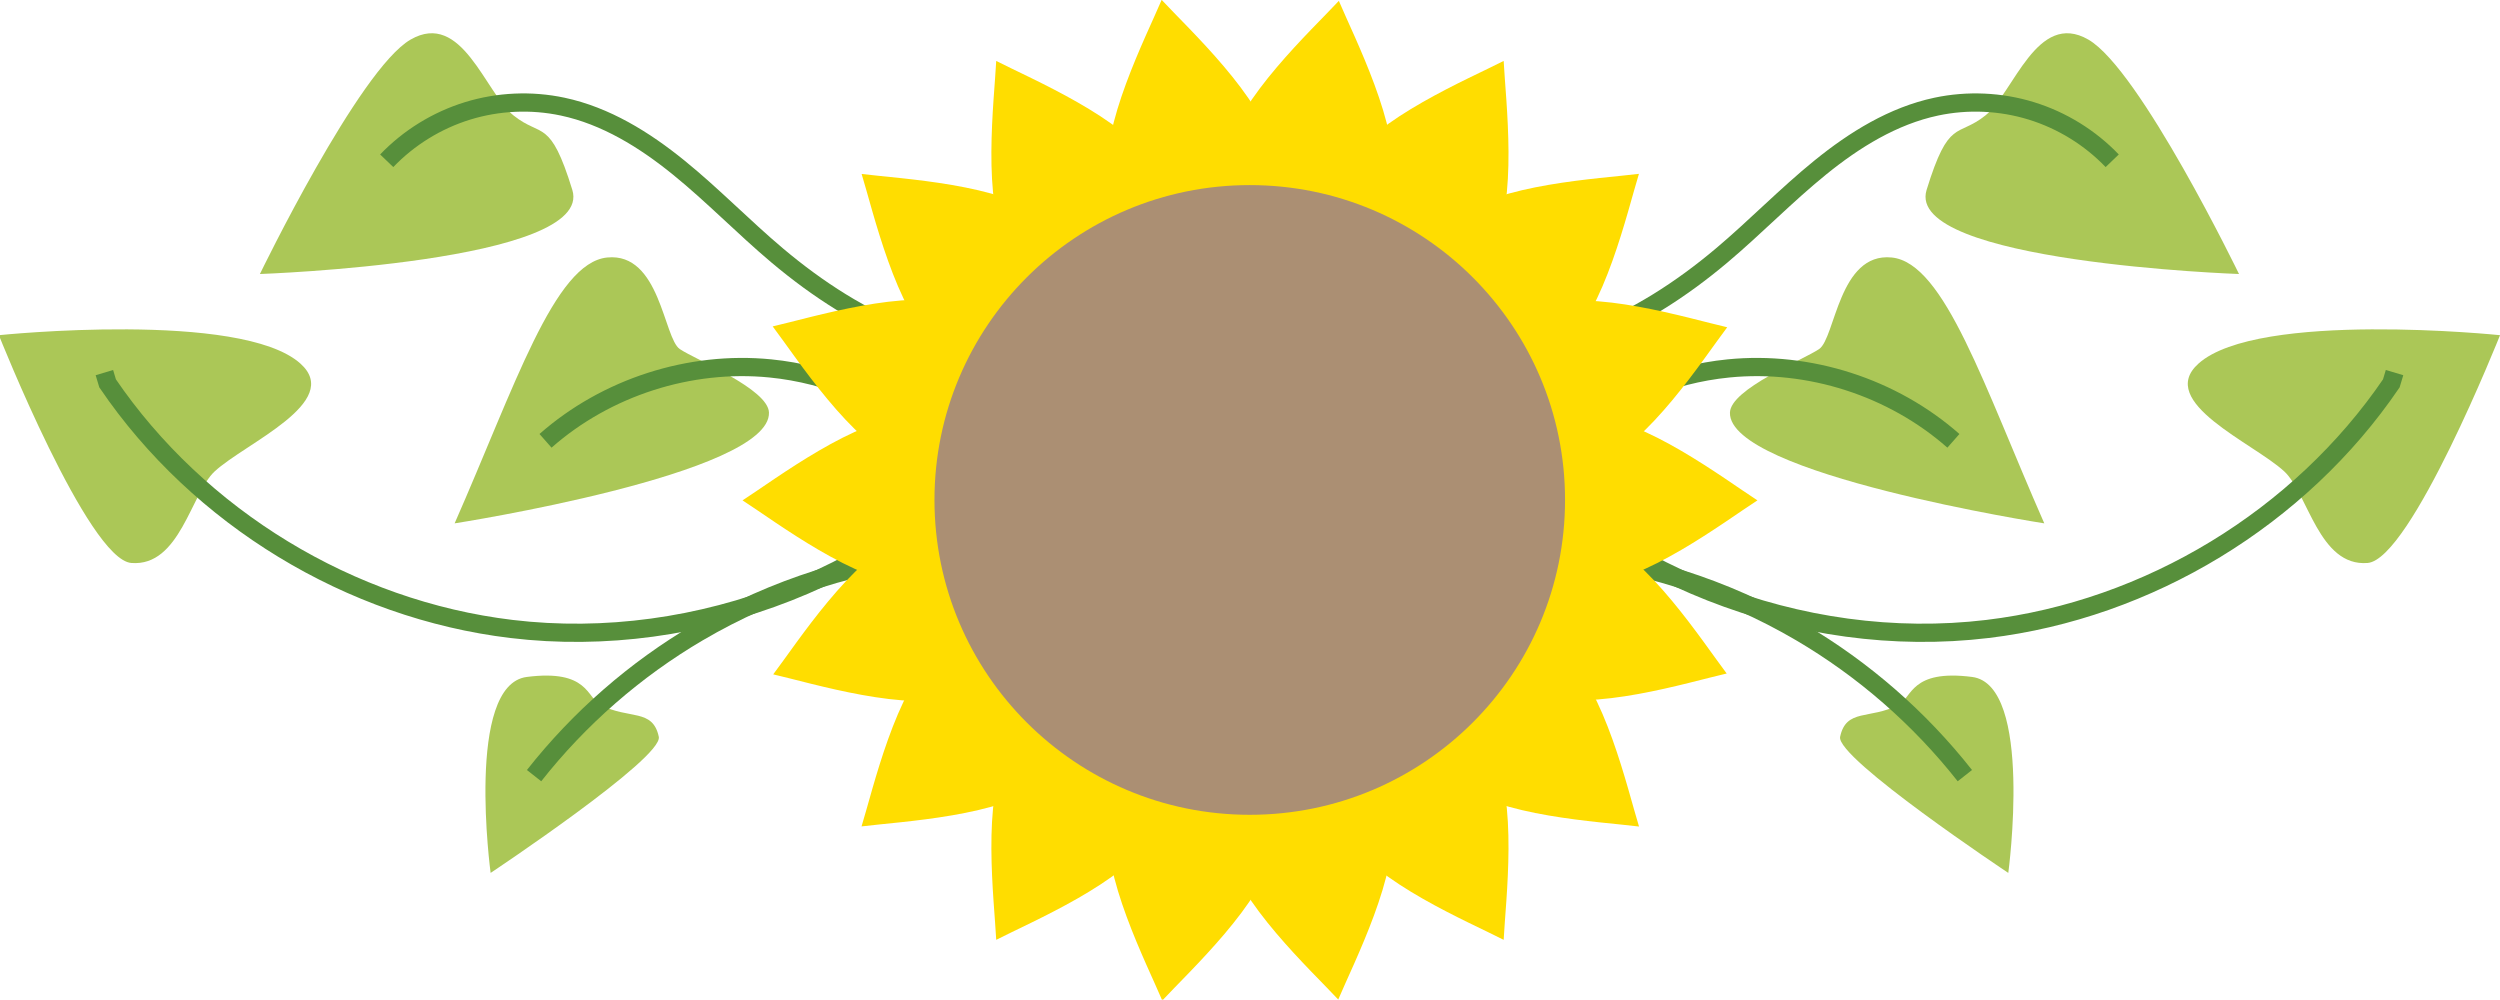 <?xml version="1.0" encoding="UTF-8" standalone="no"?>
<!-- Created with Inkscape (http://www.inkscape.org/) -->
<svg
    xmlns:dc="http://purl.org/dc/elements/1.1/"
    xmlns:cc="http://creativecommons.org/ns#"
    xmlns:rdf="http://www.w3.org/1999/02/22-rdf-syntax-ns#"
    xmlns:svg="http://www.w3.org/2000/svg"
    xmlns="http://www.w3.org/2000/svg"
    xmlns:sodipodi="http://sodipodi.sourceforge.net/DTD/sodipodi-0.dtd"
    xmlns:inkscape="http://www.inkscape.org/namespaces/inkscape"
    xmlns:ns1="http://sozi.baierouge.fr"
    xmlns:xlink="http://www.w3.org/1999/xlink"
    width="482.992"
    height="193.122"
    id="svg4451"
    version="1.1"
    inkscape:version="0.48.4 r9939"
    sodipodi:docname="meadowlark.svg"
  >
  <defs
      id="defs4453"
    >
    <inkscape:path-effect
        effect="spiro"
        id="path-effect6910-3-8-4-0"
        is_visible="true"
    />
    <inkscape:path-effect
        effect="spiro"
        id="path-effect6927-8-5-94-5"
        is_visible="true"
    />
    <inkscape:path-effect
        effect="spiro"
        id="path-effect6931-3-8-6-1"
        is_visible="true"
    />
    <inkscape:path-effect
        effect="spiro"
        id="path-effect6935-2-32-03-1"
        is_visible="true"
    />
    <inkscape:path-effect
        effect="spiro"
        id="path-effect6939-8-4-6-5"
        is_visible="true"
    />
    <inkscape:path-effect
        effect="spiro"
        id="path-effect6943-6-1-24-9"
        is_visible="true"
    />
    <inkscape:path-effect
        effect="spiro"
        id="path-effect6947-0-1-58-0"
        is_visible="true"
    />
    <inkscape:path-effect
        effect="spiro"
        id="path-effect6951-1-59-8-8"
        is_visible="true"
    />
    <inkscape:path-effect
        effect="spiro"
        id="path-effect6955-2-5-12-3"
        is_visible="true"
    />
    <inkscape:path-effect
        effect="spiro"
        id="path-effect6959-6-1-1-8"
        is_visible="true"
    />
    <inkscape:path-effect
        effect="spiro"
        id="path-effect6963-0-0-49-7"
        is_visible="true"
    />
    <inkscape:path-effect
        effect="spiro"
        id="path-effect6967-5-6-82-2"
        is_visible="true"
    />
    <inkscape:path-effect
        effect="spiro"
        id="path-effect6971-4-4-45-6"
        is_visible="true"
    />
    <inkscape:path-effect
        effect="spiro"
        id="path-effect6985-6-5-2-9"
        is_visible="true"
    />
    <inkscape:path-effect
        effect="spiro"
        id="path-effect6991-7-30-9-3"
        is_visible="true"
    />
    <inkscape:path-effect
        effect="spiro"
        id="path-effect6910-8-9-8"
        is_visible="true"
    />
    <inkscape:path-effect
        effect="spiro"
        id="path-effect6927-9-83-1"
        is_visible="true"
    />
    <inkscape:path-effect
        effect="spiro"
        id="path-effect6931-1-86-0"
        is_visible="true"
    />
    <inkscape:path-effect
        effect="spiro"
        id="path-effect6935-34-9-3"
        is_visible="true"
    />
    <inkscape:path-effect
        effect="spiro"
        id="path-effect6939-7-86-3"
        is_visible="true"
    />
    <inkscape:path-effect
        effect="spiro"
        id="path-effect6943-4-6-8"
        is_visible="true"
    />
    <inkscape:path-effect
        effect="spiro"
        id="path-effect6947-6-2-4"
        is_visible="true"
    />
    <inkscape:path-effect
        effect="spiro"
        id="path-effect6951-3-3-8"
        is_visible="true"
    />
    <inkscape:path-effect
        effect="spiro"
        id="path-effect6955-6-82-0"
        is_visible="true"
    />
    <inkscape:path-effect
        effect="spiro"
        id="path-effect6959-52-6-1"
        is_visible="true"
    />
    <inkscape:path-effect
        effect="spiro"
        id="path-effect6963-81-27-5"
        is_visible="true"
    />
    <inkscape:path-effect
        effect="spiro"
        id="path-effect6967-0-57-4"
        is_visible="true"
    />
    <inkscape:path-effect
        effect="spiro"
        id="path-effect6971-3-8-1"
        is_visible="true"
    />
    <inkscape:path-effect
        effect="spiro"
        id="path-effect6985-1-2-3"
        is_visible="true"
    />
    <inkscape:path-effect
        effect="spiro"
        id="path-effect6991-5-7-7"
        is_visible="true"
    />
    <inkscape:path-effect
        effect="spiro"
        id="path-effect7643-9-8-99-9-0-5"
        is_visible="true"
    />
    <inkscape:path-effect
        effect="spiro"
        id="path-effect7647-0-1-6-2-5-5"
        is_visible="true"
    />
    <inkscape:path-effect
        effect="spiro"
        id="path-effect7639-34-8-8-6-4-6"
        is_visible="true"
    />
    <inkscape:path-effect
        effect="spiro"
        id="path-effect7610-6-4-3-5-7-0"
        is_visible="true"
    />
    <inkscape:path-effect
        effect="spiro"
        id="path-effect7643-9-8-83-4-7-21-5"
        is_visible="true"
    />
    <inkscape:path-effect
        effect="spiro"
        id="path-effect7647-0-1-8-8-7-4-9"
        is_visible="true"
    />
    <inkscape:path-effect
        effect="spiro"
        id="path-effect7639-34-8-37-4-4-9-4"
        is_visible="true"
    />
    <inkscape:path-effect
        effect="spiro"
        id="path-effect7610-6-4-1-9-5-9-6"
        is_visible="true"
    />
  </defs
  >
  <sodipodi:namedview
      id="base"
      pagecolor="#ffffff"
      bordercolor="#666666"
      borderopacity="1.0"
      inkscape:pageopacity="0.0"
      inkscape:pageshadow="2"
      inkscape:zoom="0.175"
      inkscape:cx="320.42065"
      inkscape:cy="47.01131"
      inkscape:document-units="px"
      inkscape:current-layer="layer1"
      showgrid="false"
      fit-margin-top="0"
      fit-margin-left="0"
      fit-margin-right="0"
      fit-margin-bottom="0"
      inkscape:window-width="494"
      inkscape:window-height="438"
      inkscape:window-x="189"
      inkscape:window-y="189"
      inkscape:window-maximized="0"
  />
  <g
      inkscape:label="Layer 1"
      inkscape:groupmode="layer"
      id="layer1"
      transform="translate(560.128,-606.017)"
    >
    <g
        transform="matrix(0.704,0,0,0.704,-92.442,818.575)"
        id="g6102-3"
      >
      <path
          sodipodi:nodetypes="csssc"
          inkscape:connector-curvature="0"
          id="path7439-8-2-0-5-3-3-4"
          d="m -592.998,-226.733 c 0,0 91.853,-3.195 85.735,-23.066 -6.118,-19.871 -8.387,-14.261 -16.145,-20.45 -7.757,-6.189 -14.118,-28.963 -28.25,-20.815 -14.132,8.148 -41.34,64.331 -41.34,64.331 z"
          style="fill:#abc757;fill-opacity:1;stroke:none"
      />
      <path
          sodipodi:nodetypes="csssc"
          inkscape:connector-curvature="0"
          id="path7435-1-8-33-0-5-9"
          d="m -539.566,-158.304 c 16.54,-37.569 27.344,-71.508 41.873,-72.961 14.529,-1.454 15.482,22.139 19.926,25.133 4.444,2.994 24.267,10.958 24.467,17.419 0.525,16.901 -86.266,30.41 -86.266,30.41 z"
          style="fill:#abc757;fill-opacity:1;stroke:none"
      />
      <path
          sodipodi:nodetypes="csssc"
          inkscape:connector-curvature="0"
          id="path7441-4-8-3-2-07-0"
          d="m -529.685,-62.38 c 0,0 -6.974,-51.607 9.928,-53.777 16.902,-2.17 16.444,5.706 20.23,7.676 7.806,4.06 14.33,0.905 15.992,8.746 1.239,5.842 -46.15,37.355 -46.15,37.355 z"
          style="fill:#abc757;fill-opacity:1;stroke:none"
      />
      <path
          sodipodi:nodetypes="csssc"
          inkscape:connector-curvature="0"
          id="path7447-42-2-7-2-6-5"
          d="m -664.633,-209.945 c 0,0 24.486,61.566 36.344,62.511 13.353,1.064 16.369,-19.08 22.853,-25.111 8.309,-7.729 35.366,-19.031 23.549,-29.61 -16.363,-14.649 -82.746,-7.79 -82.746,-7.79 z"
          style="fill:#abc757;fill-opacity:1;stroke:none"
      />
      <path
          sodipodi:nodetypes="csssc"
          inkscape:connector-curvature="0"
          id="path7439-8-2-0-7-0-5-9-3"
          d="m -49.884,-226.733 c 0,0 -91.853,-3.195 -85.735,-23.066 6.118,-19.871 8.387,-14.261 16.145,-20.45 7.757,-6.189 14.118,-28.963 28.25,-20.815 14.132,8.148 41.34,64.331 41.34,64.331 z"
          style="fill:#abc757;fill-opacity:1;stroke:none"
      />
      <path
          sodipodi:nodetypes="csssc"
          inkscape:connector-curvature="0"
          id="path7435-1-8-3-6-4-5-9"
          d="m -103.316,-158.304 c -16.54,-37.569 -27.344,-71.508 -41.873,-72.961 -14.529,-1.454 -15.482,22.139 -19.926,25.133 -4.444,2.994 -24.267,10.958 -24.467,17.419 -0.525,16.901 86.266,30.41 86.266,30.41 z"
          style="fill:#abc757;fill-opacity:1;stroke:none"
      />
      <path
          sodipodi:nodetypes="csssc"
          inkscape:connector-curvature="0"
          id="path7441-4-8-4-8-0-57-1"
          d="m -113.197,-62.38 c 0,0 6.974,-51.607 -9.928,-53.777 -16.902,-2.17 -16.444,5.706 -20.23,7.676 -7.806,4.06 -14.33,0.905 -15.992,8.746 -1.239,5.842 46.15,37.355 46.15,37.355 z"
          style="fill:#abc757;fill-opacity:1;stroke:none"
      />
      <path
          sodipodi:nodetypes="csssc"
          inkscape:connector-curvature="0"
          id="path7447-42-2-9-1-2-4-2"
          d="m 21.751,-209.945 c 0,0 -24.486,61.566 -36.344,62.511 -13.353,1.064 -16.369,-19.08 -22.853,-25.111 -8.309,-7.729 -35.366,-19.031 -23.549,-29.61 16.363,-14.649 82.746,-7.79 82.746,-7.79 z"
          style="fill:#abc757;fill-opacity:1;stroke:none"
      />
      <path
          sodipodi:nodetypes="ccc"
          inkscape:connector-curvature="0"
          inkscape:original-d="m -382.84837,-142.25775 c -42.4117,11.70255 -31.8874,-55.70555 -70.0698,-58.56583 -16.0981,-0.73669 -47.7416,12.93498 -61.7033,19.87054"
          inkscape:path-effect="#path-effect7643-9-8-99-9-0-5"
          id="path7641-1-5-4-3-7-8"
          d="m -382.848,-142.258 c -4.427,-15.546 -13.62,-29.7 -26.022,-40.066 -12.402,-10.366 -27.963,-16.901 -44.048,-18.5 -22.118,-2.198 -45.024,5.179 -61.703,19.871"
          style="fill:none;stroke:#578f3b;stroke-width:5;stroke-linecap:butt;stroke-linejoin:miter;stroke-miterlimit:4;stroke-opacity:1;stroke-dasharray:none"
      />
      <path
          sodipodi:nodetypes="csc"
          inkscape:connector-curvature="0"
          inkscape:original-d="m -517.76447,-89.07057 c 23.1994,-50.00604 -11.7118,-23.05669 45.0504,-39.30527 16.411,-4.69757 60.089,-23.19725 68.4907,-21.66951"
          inkscape:path-effect="#path-effect7647-0-1-6-2-5-5"
          id="path7645-2-0-3-6-83-8"
          d="m -517.764,-89.071 c 12.4,-15.749 27.766,-29.155 45.05,-39.305 20.823,-12.228 44.423,-19.695 68.491,-21.67"
          style="fill:none;stroke:#578f3b;stroke-width:5;stroke-linecap:butt;stroke-linejoin:miter;stroke-miterlimit:4;stroke-opacity:1;stroke-dasharray:none"
      />
      <path
          sodipodi:nodetypes="csssc"
          inkscape:connector-curvature="0"
          inkscape:original-d="m -359.51067,-204.87096 c -37.4875,5.48689 -47.4405,36.01065 -54.6654,-4.59486 -2.3278,-13.08282 -30.5665,-11.40064 -36.8358,-22.33788 -16.6314,-29.01428 -32.1345,-35.02641 -58.9191,-40.86735 -14.8997,-3.24921 -42.577,-0.0391 -48.271,14.8608"
          inkscape:path-effect="#path-effect7639-34-8-8-6-4-6"
          id="path7637-2-6-8-7-64-1"
          d="m -359.511,-204.871 c -18.179,3.542 -37.333,1.932 -54.665,-4.595 -13.504,-5.085 -25.797,-13.045 -36.836,-22.338 -9.256,-7.792 -17.685,-16.537 -27.082,-24.158 -9.397,-7.621 -20.002,-14.195 -31.837,-16.709 -8.599,-1.826 -17.662,-1.421 -26.064,1.166 -8.402,2.587 -16.124,7.349 -22.207,13.695"
          style="fill:none;stroke:#578f3b;stroke-width:5;stroke-linecap:butt;stroke-linejoin:miter;stroke-miterlimit:4;stroke-opacity:1;stroke-dasharray:none"
      />
      <path
          sodipodi:nodetypes="cccc"
          inkscape:connector-curvature="0"
          d="m -385.528,-183.866 c -33.324,39.512 -87.139,60.71 -138.458,54.54 -44.254,-5.321 -85.731,-30.548 -110.81,-67.396 l -0.885,-2.958"
          id="path7608-4-30-08-1-4-8"
          inkscape:original-d="m -385.52847,-183.86614 c -31.2213,44.42739 248.5018,93.23085 -138.4576,54.54022 -330.4685,-34.99609 51.3928,78.4073 -110.8102,-67.39568 l -0.8852,-2.95846"
          inkscape:path-effect="#path-effect7610-6-4-3-5-7-0"
          style="fill:none;stroke:#578f3b;stroke-width:5;stroke-linecap:butt;stroke-linejoin:miter;stroke-miterlimit:4;stroke-opacity:1;stroke-dasharray:none"
      />
      <path
          sodipodi:nodetypes="ccc"
          inkscape:connector-curvature="0"
          inkscape:original-d="m -260.0335,-142.25775 c 42.4117,11.70255 31.8874,-55.70555 70.0698,-58.56583 16.0981,-0.73669 47.7416,12.93498 61.7033,19.87054"
          inkscape:path-effect="#path-effect7643-9-8-83-4-7-21-5"
          id="path7641-1-5-6-9-6-7-6"
          d="m -260.034,-142.258 c 4.427,-15.546 13.62,-29.7 26.022,-40.066 12.402,-10.366 27.963,-16.901 44.048,-18.5 22.118,-2.198 45.024,5.179 61.703,19.871"
          style="fill:none;stroke:#578f3b;stroke-width:5;stroke-linecap:butt;stroke-linejoin:miter;stroke-miterlimit:4;stroke-opacity:1;stroke-dasharray:none"
      />
      <path
          sodipodi:nodetypes="csc"
          inkscape:connector-curvature="0"
          inkscape:original-d="m -125.1174,-89.07057 c -23.1994,-50.00604 11.7118,-23.05669 -45.0504,-39.30527 -16.411,-4.69757 -60.089,-23.19725 -68.4907,-21.66951"
          inkscape:path-effect="#path-effect7647-0-1-8-8-7-4-9"
          id="path7645-2-0-5-8-0-3-0"
          d="m -125.117,-89.071 c -12.4,-15.749 -27.766,-29.155 -45.05,-39.305 -20.823,-12.228 -44.423,-19.695 -68.491,-21.67"
          style="fill:none;stroke:#578f3b;stroke-width:5;stroke-linecap:butt;stroke-linejoin:miter;stroke-miterlimit:4;stroke-opacity:1;stroke-dasharray:none"
      />
      <path
          sodipodi:nodetypes="csssc"
          inkscape:connector-curvature="0"
          inkscape:original-d="m -283.3712,-204.87096 c 37.4875,5.48689 47.4405,36.01065 54.6654,-4.59486 2.3278,-13.08282 30.5665,-11.40064 36.8358,-22.33788 16.6314,-29.01428 32.1345,-35.02641 58.9191,-40.86735 14.8997,-3.24921 42.577,-0.0391 48.271,14.8608"
          inkscape:path-effect="#path-effect7639-34-8-37-4-4-9-4"
          id="path7637-2-6-1-9-6-4-2"
          d="m -283.371,-204.871 c 18.179,3.542 37.333,1.932 54.665,-4.595 13.504,-5.085 25.797,-13.045 36.836,-22.338 9.256,-7.792 17.685,-16.537 27.082,-24.158 9.397,-7.621 20.002,-14.195 31.837,-16.709 8.599,-1.826 17.662,-1.421 26.064,1.166 8.402,2.587 16.124,7.349 22.207,13.695"
          style="fill:none;stroke:#578f3b;stroke-width:5;stroke-linecap:butt;stroke-linejoin:miter;stroke-miterlimit:4;stroke-opacity:1;stroke-dasharray:none"
      />
      <path
          sodipodi:nodetypes="cccc"
          inkscape:connector-curvature="0"
          d="m -257.353,-183.866 c 33.324,39.512 87.139,60.71 138.458,54.54 44.254,-5.321 85.731,-30.548 110.81,-67.396 l 0.885,-2.958"
          id="path7608-4-30-0-7-1-0-4"
          inkscape:original-d="m -257.3534,-183.86614 c 31.2213,44.42739 -248.5018,93.23085 138.4576,54.54022 330.4685,-34.99609 -51.3928,78.4073 110.8102,-67.39568 l 0.8852,-2.95846"
          inkscape:path-effect="#path-effect7610-6-4-1-9-5-9-6"
          style="fill:none;stroke:#578f3b;stroke-width:5;stroke-linecap:butt;stroke-linejoin:miter;stroke-miterlimit:4;stroke-opacity:1;stroke-dasharray:none"
      />
      <g
          style="fill:#ffdd00;fill-opacity:1"
          transform="matrix(0.576,0,0,0.576,-83.05,218.907)"
          id="g7406-7-7-2-1-8-9"
        >
        <g
            style="fill:#ffdd00;fill-opacity:1"
            id="g7120-9-2-8-7-8-0"
          >
          <path
              inkscape:connector-curvature="0"
              id="path6973-2-8-5-2-2-3-15-2"
              d="m -575.17,-705.837 c -25.805,0.468 -64.406,29.789 -80.219,40 15.813,10.211 54.414,39.532 80.219,40 5.62,0.102 10.629,-1.172 14.656,-4.312 2.717,-2.119 4.131,-18.159 4.312,-35.688 -0.182,-17.529 -1.595,-33.568 -4.312,-35.688 -4.027,-3.141 -9.036,-4.414 -14.656,-4.312 z"
              style="fill:#ffdd00;fill-opacity:1;stroke:#000000;stroke-width:0;stroke-linecap:butt;stroke-linejoin:miter;stroke-miterlimit:4;stroke-opacity:1;stroke-dasharray:none"
          />
          <path
              inkscape:connector-curvature="0"
              id="path6973-2-8-6-5-82-8-0-23-2"
              d="m -252.078,-705.837 c 25.805,0.468 64.406,29.789 80.219,40 -15.813,10.211 -54.414,39.532 -80.219,40 -5.62,0.102 -10.629,-1.172 -14.656,-4.312 -2.717,-2.119 -4.131,-18.159 -4.312,-35.688 0.182,-17.529 1.595,-33.568 4.312,-35.688 4.027,-3.141 9.036,-4.414 14.656,-4.312 z"
              style="fill:#ffdd00;fill-opacity:1;stroke:#000000;stroke-width:0;stroke-linecap:butt;stroke-linejoin:miter;stroke-miterlimit:4;stroke-opacity:1;stroke-dasharray:none"
          />
        </g
        >
        <g
            style="fill:#ffdd00;fill-opacity:1"
            id="g7120-2-8-4-9-9-0-2-1"
            transform="matrix(-0.94,0.342,-0.342,-0.94,-1030.033,-1150.051)"
          >
          <path
              inkscape:connector-curvature="0"
              id="path6973-2-8-7-9-0-4-0-4-46-5"
              d="m -575.17,-705.837 c -25.805,0.468 -64.406,29.789 -80.219,40 15.813,10.211 54.414,39.532 80.219,40 5.62,0.102 10.629,-1.172 14.656,-4.312 2.717,-2.119 4.131,-18.159 4.312,-35.688 -0.182,-17.529 -1.595,-33.568 -4.312,-35.688 -4.027,-3.141 -9.036,-4.414 -14.656,-4.312 z"
              style="fill:#ffdd00;fill-opacity:1;stroke:#000000;stroke-width:0;stroke-linecap:butt;stroke-linejoin:miter;stroke-miterlimit:4;stroke-opacity:1;stroke-dasharray:none"
          />
          <path
              inkscape:connector-curvature="0"
              id="path6973-2-8-6-5-28-3-4-7-8-6-4"
              d="m -252.078,-705.837 c 25.805,0.468 64.406,29.789 80.219,40 -15.813,10.211 -54.414,39.532 -80.219,40 -5.62,0.102 -10.629,-1.172 -14.656,-4.312 -2.717,-2.119 -4.131,-18.159 -4.312,-35.688 0.182,-17.529 1.595,-33.568 4.312,-35.688 4.027,-3.141 9.036,-4.414 14.656,-4.312 z"
              style="fill:#ffdd00;fill-opacity:1;stroke:#000000;stroke-width:0;stroke-linecap:butt;stroke-linejoin:miter;stroke-miterlimit:4;stroke-opacity:1;stroke-dasharray:none"
          />
        </g
        >
        <g
            style="fill:#ffdd00;fill-opacity:1"
            id="g7120-2-2-4-8-8-3-6-4"
            transform="matrix(-0.766,0.643,-0.643,-0.766,-1158.47,-910.025)"
          >
          <path
              inkscape:connector-curvature="0"
              id="path6973-2-8-7-05-1-2-1-0-2-4"
              d="m -575.17,-705.837 c -25.805,0.468 -64.406,29.789 -80.219,40 15.813,10.211 54.414,39.532 80.219,40 5.62,0.102 10.629,-1.172 14.656,-4.312 2.717,-2.119 4.131,-18.159 4.312,-35.688 -0.182,-17.529 -1.595,-33.568 -4.312,-35.688 -4.027,-3.141 -9.036,-4.414 -14.656,-4.312 z"
              style="fill:#ffdd00;fill-opacity:1;stroke:#000000;stroke-width:0;stroke-linecap:butt;stroke-linejoin:miter;stroke-miterlimit:4;stroke-opacity:1;stroke-dasharray:none"
          />
          <path
              inkscape:connector-curvature="0"
              id="path6973-2-8-6-5-5-2-7-5-1-9-2"
              d="m -252.078,-705.837 c 25.805,0.468 64.406,29.789 80.219,40 -15.813,10.211 -54.414,39.532 -80.219,40 -5.62,0.102 -10.629,-1.172 -14.656,-4.312 -2.717,-2.119 -4.131,-18.159 -4.312,-35.688 0.182,-17.529 1.595,-33.568 4.312,-35.688 4.027,-3.141 9.036,-4.414 14.656,-4.312 z"
              style="fill:#ffdd00;fill-opacity:1;stroke:#000000;stroke-width:0;stroke-linecap:butt;stroke-linejoin:miter;stroke-miterlimit:4;stroke-opacity:1;stroke-dasharray:none"
          />
        </g
        >
        <g
            style="fill:#ffdd00;fill-opacity:1"
            id="g7120-2-27-2-2-8-2-04-5"
            transform="matrix(-0.5,0.866,-0.866,-0.5,-1197.068,-640.547)"
          >
          <path
              inkscape:connector-curvature="0"
              id="path6973-2-8-7-6-9-5-6-9-93-0"
              d="m -575.17,-705.837 c -25.805,0.468 -64.406,29.789 -80.219,40 15.813,10.211 54.414,39.532 80.219,40 5.62,0.102 10.629,-1.172 14.656,-4.312 2.717,-2.119 4.131,-18.159 4.312,-35.688 -0.182,-17.529 -1.595,-33.568 -4.312,-35.688 -4.027,-3.141 -9.036,-4.414 -14.656,-4.312 z"
              style="fill:#ffdd00;fill-opacity:1;stroke:#000000;stroke-width:0;stroke-linecap:butt;stroke-linejoin:miter;stroke-miterlimit:4;stroke-opacity:1;stroke-dasharray:none"
          />
          <path
              inkscape:connector-curvature="0"
              id="path6973-2-8-6-5-7-8-84-1-0-1-4"
              d="m -252.078,-705.837 c 25.805,0.468 64.406,29.789 80.219,40 -15.813,10.211 -54.414,39.532 -80.219,40 -5.62,0.102 -10.629,-1.172 -14.656,-4.312 -2.717,-2.119 -4.131,-18.159 -4.312,-35.688 0.182,-17.529 1.595,-33.568 4.312,-35.688 4.027,-3.141 9.036,-4.414 14.656,-4.312 z"
              style="fill:#ffdd00;fill-opacity:1;stroke:#000000;stroke-width:0;stroke-linecap:butt;stroke-linejoin:miter;stroke-miterlimit:4;stroke-opacity:1;stroke-dasharray:none"
          />
        </g
        >
        <g
            style="fill:#ffdd00;fill-opacity:1"
            id="g7120-2-87-2-7-2-3-1-2"
            transform="matrix(-0.174,0.985,-0.985,-0.174,-1141.17,-374.118)"
          >
          <path
              inkscape:connector-curvature="0"
              id="path6973-2-8-7-81-2-3-4-8-9-1"
              d="m -575.17,-705.837 c -25.805,0.468 -64.406,29.789 -80.219,40 15.813,10.211 54.414,39.532 80.219,40 5.62,0.102 10.629,-1.172 14.656,-4.312 2.717,-2.119 4.131,-18.159 4.312,-35.688 -0.182,-17.529 -1.595,-33.568 -4.312,-35.688 -4.027,-3.141 -9.036,-4.414 -14.656,-4.312 z"
              style="fill:#ffdd00;fill-opacity:1;stroke:#000000;stroke-width:0;stroke-linecap:butt;stroke-linejoin:miter;stroke-miterlimit:4;stroke-opacity:1;stroke-dasharray:none"
          />
          <path
              inkscape:connector-curvature="0"
              id="path6973-2-8-6-5-6-7-9-2-8-9-2"
              d="m -252.078,-705.837 c 25.805,0.468 64.406,29.789 80.219,40 -15.813,10.211 -54.414,39.532 -80.219,40 -5.62,0.102 -10.629,-1.172 -14.656,-4.312 -2.717,-2.119 -4.131,-18.159 -4.312,-35.688 0.182,-17.529 1.595,-33.568 4.312,-35.688 4.027,-3.141 9.036,-4.414 14.656,-4.312 z"
              style="fill:#ffdd00;fill-opacity:1;stroke:#000000;stroke-width:0;stroke-linecap:butt;stroke-linejoin:miter;stroke-miterlimit:4;stroke-opacity:1;stroke-dasharray:none"
          />
        </g
        >
        <g
            style="fill:#ffdd00;fill-opacity:1"
            id="g7120-2-0-8-5-5-5-5-7"
            transform="matrix(0.174,0.985,-0.985,0.174,-997.52,-142.876)"
          >
          <path
              inkscape:connector-curvature="0"
              id="path6973-2-8-7-95-5-1-8-7-5-7"
              d="m -575.17,-705.837 c -25.805,0.468 -64.406,29.789 -80.219,40 15.813,10.211 54.414,39.532 80.219,40 5.62,0.102 10.629,-1.172 14.656,-4.312 2.717,-2.119 4.131,-18.159 4.312,-35.688 -0.182,-17.529 -1.595,-33.568 -4.312,-35.688 -4.027,-3.141 -9.036,-4.414 -14.656,-4.312 z"
              style="fill:#ffdd00;fill-opacity:1;stroke:#000000;stroke-width:0;stroke-linecap:butt;stroke-linejoin:miter;stroke-miterlimit:4;stroke-opacity:1;stroke-dasharray:none"
          />
          <path
              inkscape:connector-curvature="0"
              id="path6973-2-8-6-5-8-8-9-6-7-56-9"
              d="m -252.078,-705.837 c 25.805,0.468 64.406,29.789 80.219,40 -15.813,10.211 -54.414,39.532 -80.219,40 -5.62,0.102 -10.629,-1.172 -14.656,-4.312 -2.717,-2.119 -4.131,-18.159 -4.312,-35.688 0.182,-17.529 1.595,-33.568 4.312,-35.688 4.027,-3.141 9.036,-4.414 14.656,-4.312 z"
              style="fill:#ffdd00;fill-opacity:1;stroke:#000000;stroke-width:0;stroke-linecap:butt;stroke-linejoin:miter;stroke-miterlimit:4;stroke-opacity:1;stroke-dasharray:none"
          />
        </g
        >
        <g
            style="fill:#ffdd00;fill-opacity:1"
            id="g7120-2-9-3-0-2-0-0-5"
            transform="matrix(0.5,0.866,-0.866,0.5,-783.444,25.29)"
          >
          <path
              inkscape:connector-curvature="0"
              id="path6973-2-8-7-00-9-2-6-8-5-5"
              d="m -575.17,-705.837 c -25.805,0.468 -64.406,29.789 -80.219,40 15.813,10.211 54.414,39.532 80.219,40 5.62,0.102 10.629,-1.172 14.656,-4.312 2.717,-2.119 4.131,-18.159 4.312,-35.688 -0.182,-17.529 -1.595,-33.568 -4.312,-35.688 -4.027,-3.141 -9.036,-4.414 -14.656,-4.312 z"
              style="fill:#ffdd00;fill-opacity:1;stroke:#000000;stroke-width:0;stroke-linecap:butt;stroke-linejoin:miter;stroke-miterlimit:4;stroke-opacity:1;stroke-dasharray:none"
          />
          <path
              inkscape:connector-curvature="0"
              id="path6973-2-8-6-5-0-4-8-5-9-9-4"
              d="m -252.078,-705.837 c 25.805,0.468 64.406,29.789 80.219,40 -15.813,10.211 -54.414,39.532 -80.219,40 -5.62,0.102 -10.629,-1.172 -14.656,-4.312 -2.717,-2.119 -4.131,-18.159 -4.312,-35.688 0.182,-17.529 1.595,-33.568 4.312,-35.688 4.027,-3.141 9.036,-4.414 14.656,-4.312 z"
              style="fill:#ffdd00;fill-opacity:1;stroke:#000000;stroke-width:0;stroke-linecap:butt;stroke-linejoin:miter;stroke-miterlimit:4;stroke-opacity:1;stroke-dasharray:none"
          />
        </g
        >
        <g
            style="fill:#ffdd00;fill-opacity:1"
            id="g7120-2-72-4-3-3-3-46-0"
            transform="matrix(0.766,0.643,-0.643,0.766,-524.761,110.096)"
          >
          <path
              inkscape:connector-curvature="0"
              id="path6973-2-8-7-5-6-1-9-0-3-3"
              d="m -575.17,-705.837 c -25.805,0.468 -64.406,29.789 -80.219,40 15.813,10.211 54.414,39.532 80.219,40 5.62,0.102 10.629,-1.172 14.656,-4.312 2.717,-2.119 4.131,-18.159 4.312,-35.688 -0.182,-17.529 -1.595,-33.568 -4.312,-35.688 -4.027,-3.141 -9.036,-4.414 -14.656,-4.312 z"
              style="fill:#ffdd00;fill-opacity:1;stroke:#000000;stroke-width:0;stroke-linecap:butt;stroke-linejoin:miter;stroke-miterlimit:4;stroke-opacity:1;stroke-dasharray:none"
          />
          <path
              inkscape:connector-curvature="0"
              id="path6973-2-8-6-5-52-9-4-2-7-4-4"
              d="m -252.078,-705.837 c 25.805,0.468 64.406,29.789 80.219,40 -15.813,10.211 -54.414,39.532 -80.219,40 -5.62,0.102 -10.629,-1.172 -14.656,-4.312 -2.717,-2.119 -4.131,-18.159 -4.312,-35.688 0.182,-17.529 1.595,-33.568 4.312,-35.688 4.027,-3.141 9.036,-4.414 14.656,-4.312 z"
              style="fill:#ffdd00;fill-opacity:1;stroke:#000000;stroke-width:0;stroke-linecap:butt;stroke-linejoin:miter;stroke-miterlimit:4;stroke-opacity:1;stroke-dasharray:none"
          />
        </g
        >
        <g
            style="fill:#ffdd00;fill-opacity:1"
            id="g7120-2-1-8-3-4-4-9-1"
            transform="matrix(0.94,0.342,-0.342,0.94,-252.674,101.313)"
          >
          <path
              inkscape:connector-curvature="0"
              id="path6973-2-8-7-4-5-1-6-7-0-2"
              d="m -575.17,-705.837 c -25.805,0.468 -64.406,29.789 -80.219,40 15.813,10.211 54.414,39.532 80.219,40 5.62,0.102 10.629,-1.172 14.656,-4.312 2.717,-2.119 4.131,-18.159 4.312,-35.688 -0.182,-17.529 -1.595,-33.568 -4.312,-35.688 -4.027,-3.141 -9.036,-4.414 -14.656,-4.312 z"
              style="fill:#ffdd00;fill-opacity:1;stroke:#000000;stroke-width:0;stroke-linecap:butt;stroke-linejoin:miter;stroke-miterlimit:4;stroke-opacity:1;stroke-dasharray:none"
          />
          <path
              inkscape:connector-curvature="0"
              id="path6973-2-8-6-5-86-6-0-1-8-5-2"
              d="m -252.078,-705.837 c 25.805,0.468 64.406,29.789 80.219,40 -15.813,10.211 -54.414,39.532 -80.219,40 -5.62,0.102 -10.629,-1.172 -14.656,-4.312 -2.717,-2.119 -4.131,-18.159 -4.312,-35.688 0.182,-17.529 1.595,-33.568 4.312,-35.688 4.027,-3.141 9.036,-4.414 14.656,-4.312 z"
              style="fill:#ffdd00;fill-opacity:1;stroke:#000000;stroke-width:0;stroke-linecap:butt;stroke-linejoin:miter;stroke-miterlimit:4;stroke-opacity:1;stroke-dasharray:none"
          />
        </g
        >
      </g
      >
      <path
          transform="matrix(0.594,0,0,0.571,-417.965,41.333)"
          d="m 308.299,-360.883 c 0,83.572 -65.216,151.321 -145.664,151.321 -80.448,0 -145.664,-67.749 -145.664,-151.321 0,-83.572 65.216,-151.321 145.664,-151.321 80.448,0 145.664,67.749 145.664,151.321 z"
          sodipodi:ry="151.32085"
          sodipodi:rx="145.664"
          sodipodi:cy="-360.88348"
          sodipodi:cx="162.63455"
          id="path7353-6-4-8-3-3-9"
          style="fill:#ab8f73;fill-opacity:1;stroke:#000000;stroke-width:0;stroke-miterlimit:4;stroke-opacity:1;stroke-dasharray:none"
          sodipodi:type="arc"
      />
    </g
    >
  </g
  >
</svg
>
